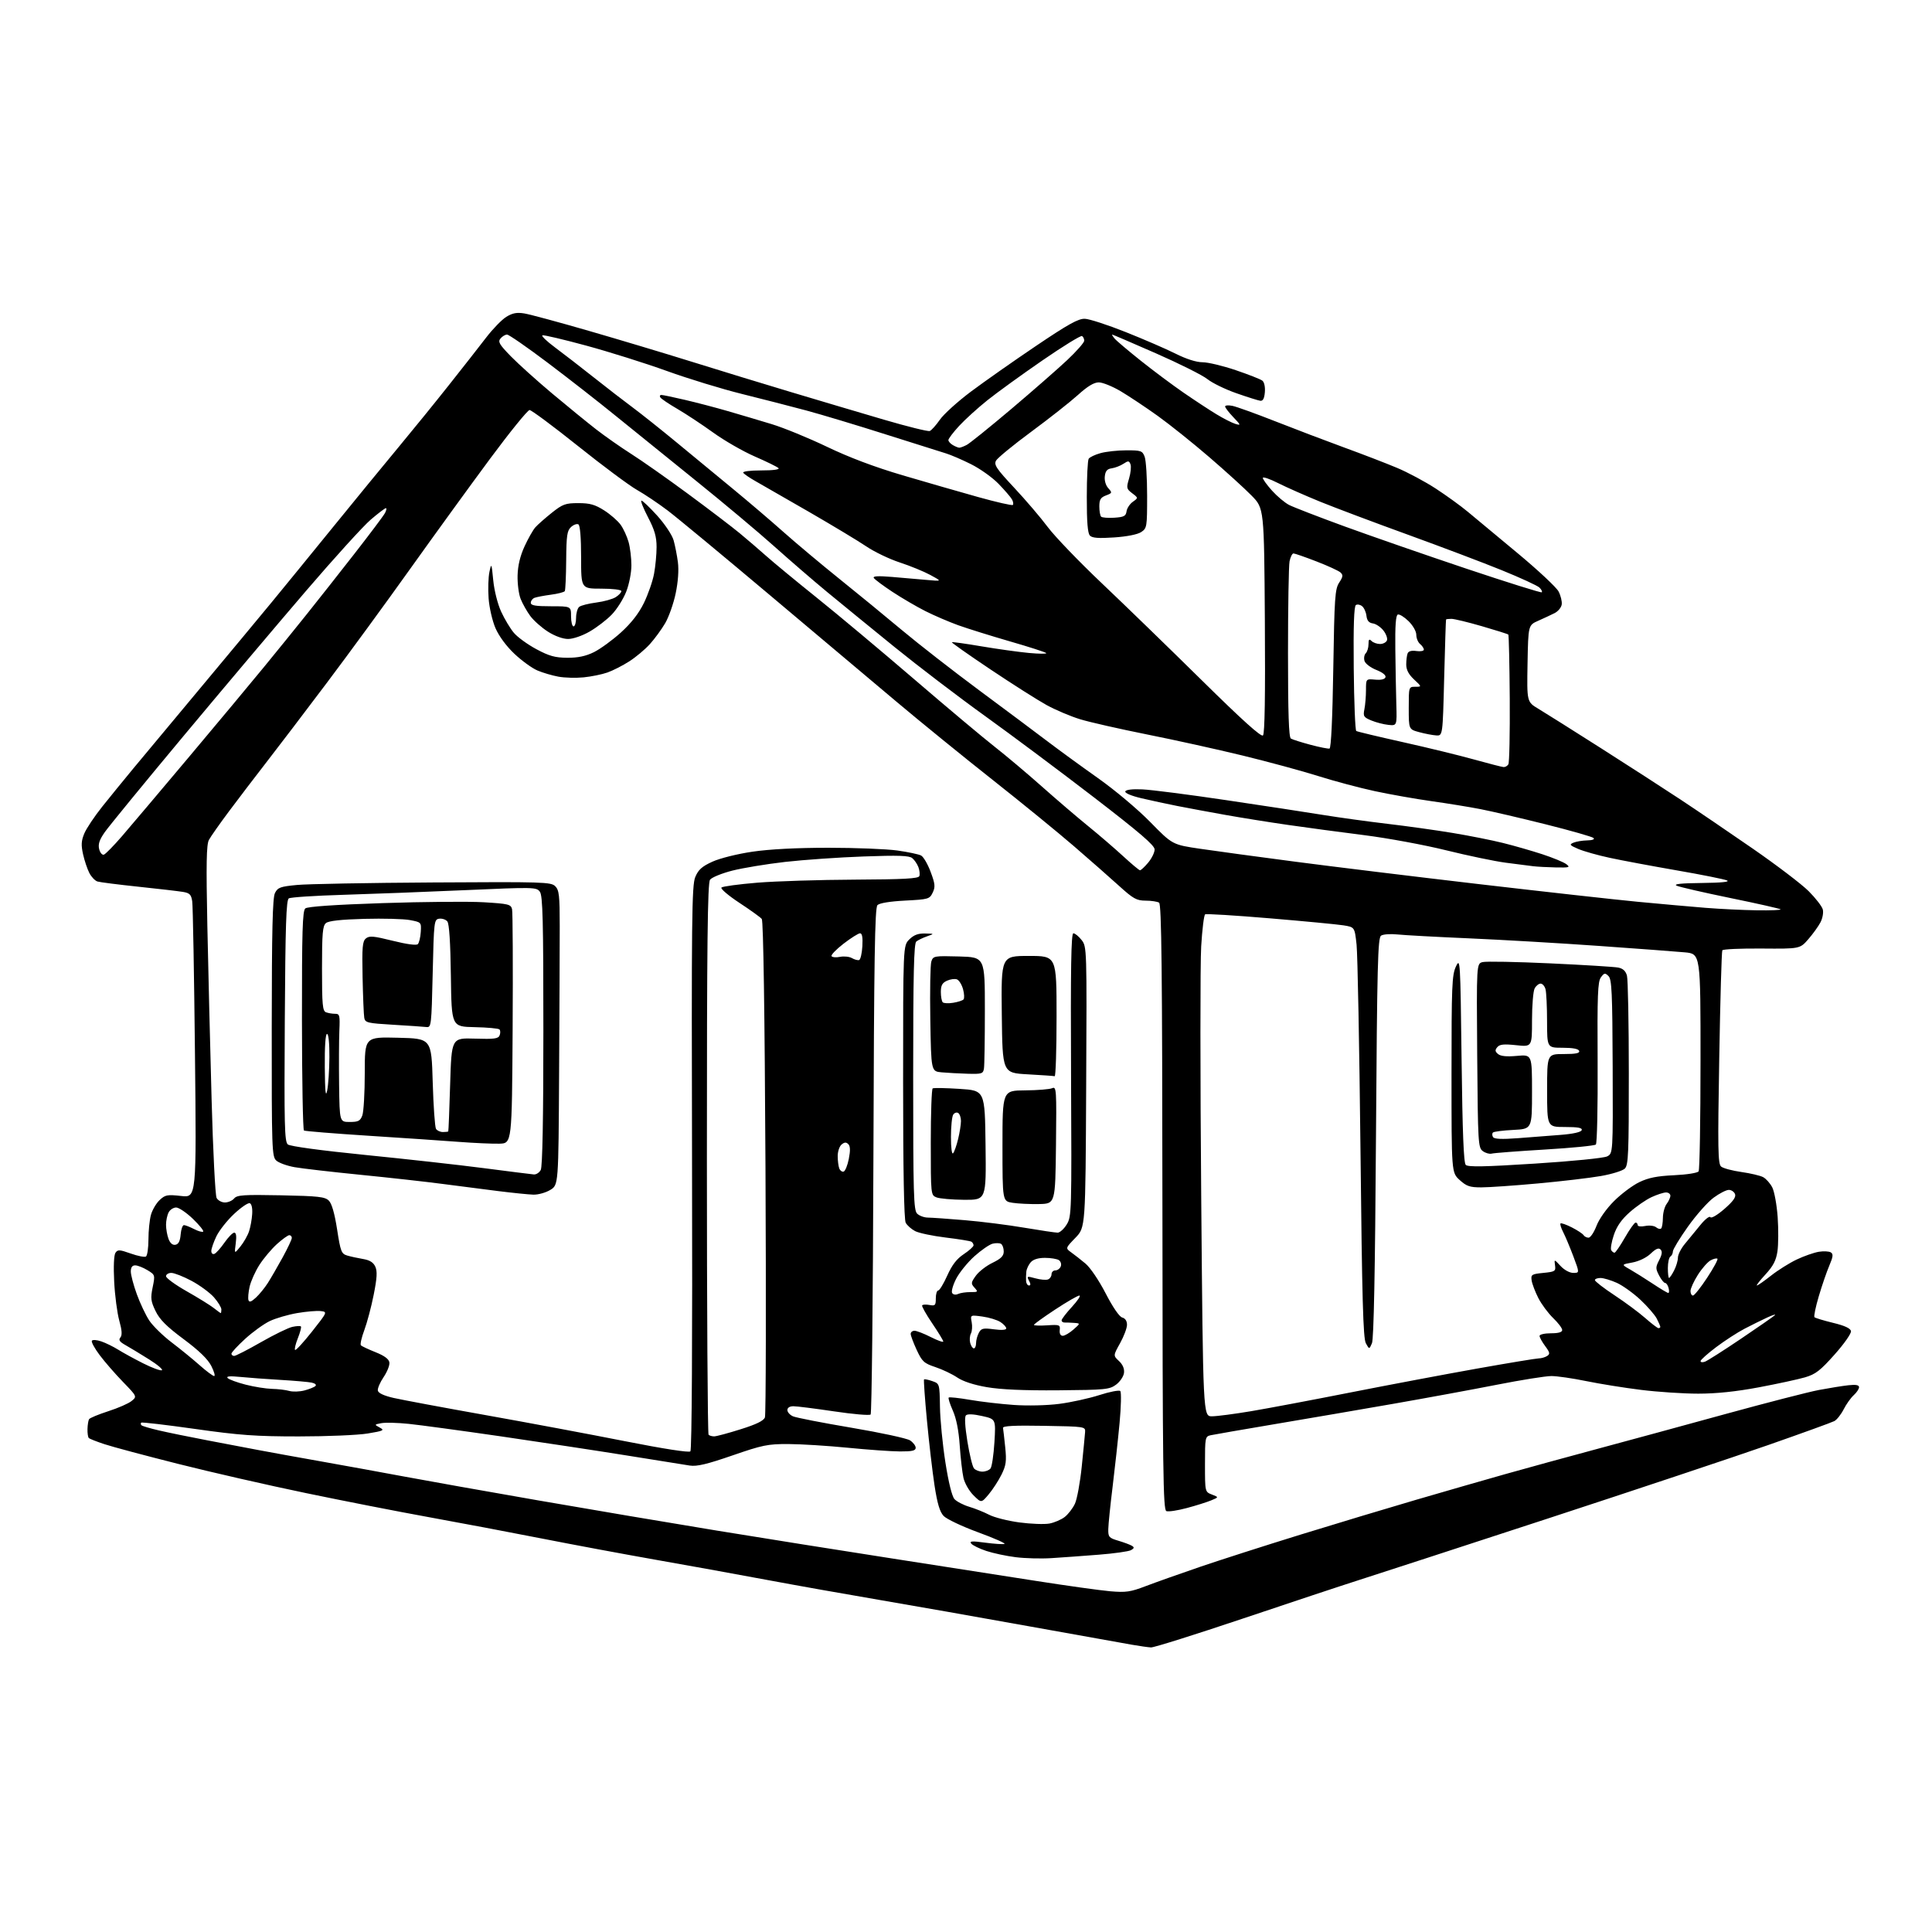 <?xml version="1.0" encoding="UTF-8" standalone="no"?>
<svg 
  version="1.1" 
  xmlns="http://www.w3.org/2000/svg" 
  xmlns:xlink="http://www.w3.org/1999/xlink" 
  xmlns:svg="http://www.w3.org/2000/svg"
  xmlns:rdf="http://www.w3.org/1999/02/22-rdf-syntax-ns#"
  xmlns:cc="http://creativecommons.org/ns#"
  xmlns:dc="http://purl.org/dc/elements/1.1/"
  viewBox="0 0 768 768"
  width="768"
  height="768"
>
<style>svg {background-color: white; }</style>"
<path stroke="none" fill="black" fill-rule="evenodd" d="M457.54,654.88C456.42,654.82 453.02,654.34 450.00,653.81C446.98,653.29 428.30,649.95 408.50,646.38C388.70,642.81 362.15,638.13 349.50,635.98C336.85,633.83 316.60,630.23 304.50,627.97C292.40,625.71 272.60,622.12 260.50,620.00C248.40,617.87 228.15,614.10 215.50,611.61C202.85,609.12 182.60,605.29 170.50,603.10C158.40,600.91 136.35,596.59 121.50,593.50C106.65,590.42 83.85,585.21 70.83,581.92C57.82,578.64 44.63,575.12 41.54,574.09C38.44,573.07 35.63,571.96 35.30,571.63C34.97,571.30 34.73,569.68 34.78,568.03C34.83,566.38 35.11,564.63 35.41,564.15C35.71,563.66 39.15,562.24 43.05,560.98C46.95,559.73 51.13,557.90 52.32,556.91C54.50,555.13 54.50,555.13 48.87,549.31C45.77,546.12 41.60,541.32 39.61,538.66C37.62,536.01 36.22,533.45 36.52,532.97C36.81,532.50 38.50,532.62 40.27,533.23C42.05,533.84 45.09,535.33 47.04,536.55C48.98,537.76 53.41,540.19 56.87,541.93C60.33,543.68 63.69,544.93 64.33,544.71C64.97,544.49 62.71,542.55 59.29,540.40C55.88,538.26 51.67,535.71 49.93,534.73C47.54,533.40 47.04,532.66 47.85,531.68C48.62,530.75 48.50,528.85 47.41,524.94C46.58,521.95 45.67,515.00 45.39,509.50C45.08,503.45 45.28,498.91 45.90,498.00C46.80,496.68 47.52,496.72 51.98,498.30C54.76,499.29 57.48,499.82 58.02,499.49C58.56,499.15 59.00,496.10 59.01,492.69C59.01,489.29 59.46,484.89 60.00,482.93C60.55,480.96 62.10,478.31 63.46,477.04C65.68,474.96 66.50,474.80 72.01,475.42C78.11,476.11 78.11,476.11 77.50,418.81C77.17,387.29 76.68,360.05 76.41,358.29C76.00,355.59 75.41,354.99 72.71,354.54C70.95,354.25 62.98,353.32 55.00,352.48C47.02,351.64 39.71,350.71 38.74,350.41C37.77,350.10 36.32,348.59 35.52,347.03C34.71,345.48 33.59,342.13 33.02,339.59C32.20,335.93 32.30,334.22 33.51,331.33C34.34,329.32 37.58,324.49 40.69,320.59C43.80,316.69 49.34,309.90 52.98,305.50C56.63,301.10 68.59,286.75 79.56,273.61C90.53,260.47 103.25,245.17 107.83,239.61C112.41,234.05 123.44,220.54 132.33,209.59C141.22,198.64 153.03,184.24 158.56,177.59C164.09,170.94 173.09,159.85 178.56,152.94C184.03,146.04 190.65,137.59 193.27,134.17C195.89,130.75 199.49,127.05 201.27,125.95C203.73,124.43 205.44,124.11 208.43,124.60C210.60,124.95 222.07,128.05 233.93,131.48C245.80,134.91 264.27,140.45 275.00,143.80C285.73,147.15 303.50,152.59 314.50,155.88C325.50,159.18 342.12,164.11 351.42,166.84C360.73,169.57 368.91,171.59 369.59,171.33C370.27,171.07 372.08,169.05 373.61,166.85C375.13,164.65 380.69,159.62 385.96,155.67C391.23,151.73 402.84,143.57 411.77,137.55C424.66,128.85 428.66,126.63 431.25,126.72C433.04,126.78 440.35,129.16 447.50,132.01C454.65,134.85 463.56,138.71 467.31,140.59C471.58,142.73 475.57,144.00 478.03,144.00C480.19,144.00 486.13,145.42 491.23,147.15C496.33,148.88 501.09,150.75 501.80,151.31C502.56,151.90 502.98,153.83 502.80,155.91C502.59,158.41 502.04,159.44 501.00,159.31C500.18,159.21 495.89,157.86 491.47,156.31C487.05,154.77 481.88,152.24 479.97,150.71C478.06,149.17 468.85,144.56 459.51,140.46C450.17,136.36 442.35,133.00 442.14,133.00C441.93,133.00 442.33,133.70 443.04,134.55C443.74,135.40 448.41,139.35 453.41,143.34C458.41,147.33 466.10,153.07 470.50,156.10C474.90,159.13 480.77,162.99 483.55,164.67C486.33,166.36 489.71,168.08 491.05,168.49C493.36,169.19 493.31,169.03 490.25,165.82C488.46,163.94 487.00,162.03 487.00,161.58C487.00,161.12 488.31,161.01 489.90,161.33C491.50,161.65 499.16,164.41 506.93,167.47C514.70,170.53 527.01,175.21 534.28,177.87C541.55,180.52 551.01,184.16 555.29,185.96C559.58,187.75 566.55,191.48 570.79,194.25C575.03,197.02 580.75,201.16 583.50,203.46C586.25,205.75 595.14,213.15 603.26,219.89C611.38,226.63 618.72,233.50 619.57,235.14C620.42,236.79 620.98,239.10 620.81,240.28C620.64,241.47 619.38,243.01 618.00,243.71C616.62,244.41 613.70,245.78 611.50,246.75C607.50,248.51 607.50,248.51 607.22,263.77C606.95,279.02 606.95,279.02 611.54,281.76C614.06,283.27 625.21,290.29 636.32,297.36C647.42,304.43 661.67,313.63 668.00,317.81C674.33,321.99 687.25,330.77 696.72,337.32C706.18,343.86 716.21,351.49 718.99,354.27C721.77,357.06 724.30,360.33 724.60,361.56C724.91,362.78 724.49,365.07 723.67,366.64C722.85,368.21 720.68,371.23 718.84,373.34C715.50,377.18 715.50,377.18 700.33,377.06C691.98,376.99 684.93,377.31 684.65,377.76C684.37,378.21 683.82,397.46 683.43,420.54C682.80,456.92 682.90,462.67 684.18,463.73C684.99,464.41 688.61,465.38 692.23,465.89C695.84,466.40 699.74,467.32 700.89,467.94C702.04,468.56 703.66,470.38 704.50,472.00C705.33,473.61 706.30,478.92 706.65,483.80C706.99,488.68 706.95,494.82 706.56,497.44C706.02,501.06 704.87,503.27 701.80,506.61C699.57,509.02 698.04,511.00 698.40,511.00C698.76,511.00 701.29,509.23 704.02,507.08C706.75,504.92 711.35,502.04 714.24,500.67C717.13,499.30 721.08,497.92 723.00,497.60C724.92,497.29 727.08,497.40 727.79,497.85C728.81,498.50 728.69,499.57 727.19,503.08C726.15,505.51 724.26,510.99 723.00,515.27C721.73,519.54 720.96,523.29 721.28,523.61C721.60,523.93 724.93,524.94 728.67,525.85C733.31,526.97 735.58,528.02 735.79,529.14C735.97,530.05 733.09,534.17 729.30,538.42C723.58,544.85 721.71,546.29 717.50,547.52C714.75,548.32 706.48,550.11 699.12,551.49C690.13,553.18 682.24,554.00 675.09,554.00C669.23,554.00 658.99,553.33 652.34,552.50C645.68,551.68 635.86,550.10 630.51,549.00C625.16,547.90 618.94,547.00 616.70,547.00C614.45,547.00 604.72,548.55 595.06,550.45C585.40,552.35 566.92,555.75 554.00,558.01C541.08,560.27 519.92,563.89 507.00,566.07C494.07,568.25 482.49,570.26 481.25,570.53C479.08,571.02 479.00,571.45 479.00,582.04C479.00,593.05 479.00,593.05 481.75,594.10C484.50,595.16 484.50,595.16 481.50,596.41C479.85,597.10 475.49,598.48 471.81,599.46C468.14,600.45 464.46,601.01 463.65,600.69C462.35,600.20 462.15,585.10 462.08,479.87C462.01,384.91 461.73,359.45 460.75,358.82C460.06,358.39 457.65,358.02 455.39,358.02C451.80,358.00 450.49,357.27 444.89,352.19C441.38,349.00 433.32,341.91 426.98,336.44C420.65,330.97 406.06,319.07 394.57,310.00C383.08,300.93 365.92,286.98 356.44,279.00C346.95,271.02 324.08,251.77 305.61,236.22C287.14,220.67 269.03,205.67 265.35,202.89C261.68,200.11 256.20,196.44 253.18,194.73C250.15,193.02 239.62,185.19 229.77,177.31C219.92,169.44 211.25,163.00 210.51,163.00C209.77,163.00 202.74,171.66 194.89,182.25C187.04,192.84 172.76,212.53 163.15,226.00C153.55,239.47 138.58,259.95 129.88,271.50C121.18,283.05 110.40,297.23 105.91,303.00C101.43,308.77 94.74,317.55 91.04,322.50C87.34,327.45 83.74,332.58 83.04,333.89C82.06,335.76 81.92,343.30 82.42,367.89C82.78,385.28 83.54,416.35 84.11,436.95C84.67,457.54 85.57,475.20 86.10,476.20C86.64,477.19 88.12,478.00 89.41,478.00C90.70,478.00 92.35,477.28 93.08,476.40C94.22,475.03 96.80,474.86 111.67,475.15C126.56,475.45 129.18,475.74 130.72,477.27C131.89,478.44 133.01,482.32 134.00,488.69C135.37,497.53 135.71,498.40 138.00,499.09C139.38,499.50 142.21,500.12 144.30,500.47C146.98,500.92 148.41,501.81 149.19,503.52C150.03,505.36 149.88,508.00 148.55,514.68C147.60,519.49 145.91,525.83 144.81,528.78C143.71,531.73 143.10,534.43 143.46,534.79C143.82,535.15 146.45,536.39 149.31,537.53C152.83,538.94 154.59,540.25 154.79,541.60C154.95,542.70 153.92,545.31 152.49,547.42C151.07,549.52 150.03,551.94 150.20,552.79C150.39,553.79 152.64,554.83 156.50,555.71C159.80,556.46 176.22,559.53 193.00,562.52C209.78,565.51 234.75,570.19 248.50,572.91C263.74,575.92 273.87,577.50 274.44,576.94C275.02,576.37 275.27,533.04 275.10,464.18C274.86,364.98 275.00,351.93 276.38,348.63C277.61,345.70 279.04,344.42 283.22,342.52C286.20,341.17 293.12,339.44 299.13,338.56C305.93,337.56 316.79,337.00 329.31,337.00C340.06,337.00 352.36,337.49 356.65,338.08C360.94,338.68 365.21,339.58 366.15,340.08C367.09,340.58 368.79,343.50 369.94,346.58C371.73,351.36 371.85,352.54 370.76,354.83C369.53,357.39 369.09,357.52 359.79,358.00C353.78,358.31 349.60,358.99 348.80,359.80C347.76,360.84 347.44,380.93 347.19,461.30C347.02,516.41 346.52,561.86 346.09,562.29C345.66,562.73 339.12,562.17 331.56,561.04C323.99,559.92 316.72,559.00 315.40,559.00C313.92,559.00 313.00,559.58 313.00,560.52C313.00,561.36 314.01,562.48 315.25,563.02C316.49,563.56 326.95,565.60 338.50,567.55C350.05,569.50 360.51,571.76 361.75,572.57C362.99,573.38 364.00,574.71 364.00,575.52C364.00,576.67 362.61,576.99 357.75,576.97C354.31,576.95 344.98,576.29 337.00,575.50C329.02,574.71 318.41,574.05 313.42,574.03C305.19,574.00 303.10,574.43 291.10,578.58C281.02,582.06 276.99,583.02 274.18,582.58C272.16,582.27 260.82,580.46 249.00,578.55C237.18,576.65 214.68,573.24 199.00,570.96C183.32,568.69 166.90,566.46 162.50,566.01C158.10,565.55 153.20,565.43 151.61,565.73C148.75,566.28 148.75,566.29 150.96,567.48C152.97,568.55 152.49,568.79 146.15,569.84C142.28,570.48 129.98,571.00 118.81,571.00C101.66,571.00 95.24,570.54 77.55,568.03C66.03,566.40 56.39,565.27 56.14,565.53C55.88,565.79 55.92,566.25 56.23,566.56C56.54,566.88 59.65,567.80 63.15,568.61C66.64,569.43 75.35,571.21 82.50,572.57C89.65,573.93 98.88,575.69 103.00,576.47C107.12,577.26 118.38,579.29 128.00,581.00C137.62,582.71 152.47,585.41 161.00,587.01C169.53,588.61 193.38,592.85 214.00,596.44C234.62,600.02 266.57,605.42 285.00,608.44C303.43,611.45 334.48,616.39 354.00,619.42C373.52,622.45 399.53,626.50 411.79,628.43C424.05,630.35 437.32,632.20 441.29,632.55C447.60,633.09 449.38,632.83 455.50,630.49C459.35,629.02 469.02,625.59 477.00,622.86C484.98,620.14 502.98,614.36 517.00,610.03C531.02,605.70 551.73,599.47 563.00,596.17C574.27,592.88 590.25,588.28 598.50,585.95C606.75,583.63 623.17,579.12 635.00,575.95C646.83,572.78 669.77,566.53 686.00,562.07C702.23,557.62 718.88,553.33 723.00,552.55C727.12,551.77 732.41,550.92 734.75,550.66C737.73,550.33 739.00,550.56 739.00,551.44C739.00,552.13 738.05,553.55 736.89,554.60C735.74,555.64 733.93,558.17 732.89,560.22C731.85,562.26 730.18,564.37 729.19,564.90C728.19,565.43 716.38,569.71 702.94,574.41C689.50,579.11 650.15,592.23 615.50,603.57C580.85,614.90 547.10,625.90 540.50,628.00C533.90,630.10 512.99,637.04 494.04,643.41C475.09,649.78 458.66,654.95 457.54,654.88zM418.00,619.38C413.88,619.65 407.47,619.48 403.76,619.01C400.05,618.55 394.80,617.43 392.09,616.53C389.37,615.63 386.68,614.32 386.10,613.62C385.25,612.60 386.34,612.52 391.61,613.23C395.22,613.71 398.68,613.94 399.29,613.74C399.90,613.53 395.19,611.45 388.81,609.11C382.44,606.78 376.27,603.85 375.11,602.62C373.57,600.98 372.60,597.71 371.48,590.44C370.64,584.97 369.29,573.34 368.47,564.60C367.64,555.85 367.13,548.54 367.32,548.34C367.52,548.15 368.99,548.45 370.59,549.01C373.50,550.03 373.50,550.03 373.65,559.26C373.73,564.34 374.70,574.27 375.81,581.32C377.05,589.27 378.43,594.82 379.42,595.92C380.31,596.89 382.93,598.26 385.26,598.96C387.59,599.65 391.17,601.09 393.21,602.15C395.24,603.21 400.66,604.58 405.23,605.19C409.81,605.80 415.19,606.00 417.18,605.63C419.17,605.25 421.91,604.07 423.27,603.00C424.63,601.93 426.44,599.58 427.29,597.78C428.14,595.97 429.36,589.33 430.01,583.00C430.66,576.67 431.26,570.50 431.34,569.29C431.50,567.09 431.33,567.07 415.00,566.79C403.15,566.58 398.56,566.82 398.71,567.63C398.83,568.25 399.22,571.70 399.59,575.30C400.16,580.83 399.93,582.50 398.12,586.17C396.94,588.55 394.65,592.08 393.04,594.00C390.10,597.50 390.10,597.50 386.98,594.41C385.25,592.70 383.47,589.60 382.99,587.46C382.51,585.33 381.84,579.52 381.50,574.54C381.10,568.64 380.15,563.85 378.77,560.75C377.61,558.14 376.87,555.80 377.12,555.55C377.37,555.29 381.16,555.70 385.54,556.45C389.92,557.21 397.77,558.12 403.00,558.49C408.40,558.87 416.17,558.69 421.00,558.07C425.68,557.47 432.88,555.89 437.00,554.57C441.12,553.24 444.87,552.52 445.33,552.96C445.78,553.40 445.66,559.10 445.05,565.63C444.44,572.16 443.19,583.58 442.28,591.00C441.36,598.42 440.59,606.02 440.56,607.88C440.50,610.99 440.83,611.36 444.61,612.48C446.86,613.15 449.28,614.06 449.98,614.49C450.96,615.10 450.87,615.49 449.59,616.21C448.68,616.72 442.88,617.54 436.72,618.02C430.55,618.51 422.12,619.12 418.00,619.38zM390.50,585.00C391.74,585.00 393.20,584.44 393.74,583.75C394.29,583.06 394.99,578.36 395.30,573.31C395.86,564.11 395.86,564.11 390.40,562.89C386.94,562.11 384.58,562.02 383.98,562.62C383.38,563.22 383.59,567.02 384.55,572.98C385.39,578.15 386.56,582.97 387.16,583.69C387.76,584.41 389.26,585.00 390.50,585.00zM283.92,570.98C284.79,570.97 289.52,569.70 294.43,568.15C300.69,566.19 303.56,564.78 304.07,563.43C304.46,562.37 304.56,517.62 304.29,464.00C303.98,402.21 303.44,366.06 302.82,365.30C302.28,364.63 298.26,361.74 293.89,358.87C289.53,356.00 286.33,353.27 286.79,352.81C287.24,352.36 293.67,351.49 301.06,350.88C308.45,350.28 325.85,349.73 339.73,349.67C359.24,349.57 365.07,349.26 365.45,348.27C365.72,347.56 365.55,345.96 365.08,344.70C364.60,343.44 363.50,341.83 362.64,341.12C361.42,340.10 357.18,339.96 343.29,340.46C333.50,340.81 319.48,341.78 312.12,342.62C304.77,343.46 295.32,345.02 291.12,346.08C286.93,347.15 282.94,348.78 282.25,349.70C281.27,351.02 281.00,374.77 281.00,460.52C281.00,520.55 281.30,569.97 281.67,570.33C282.03,570.70 283.05,570.99 283.92,570.98zM481.76,563.00C483.69,563.00 490.73,562.08 497.39,560.96C504.05,559.84 521.88,556.48 537.00,553.49C552.12,550.51 574.71,546.25 587.18,544.03C599.65,541.81 610.68,539.99 611.68,539.98C612.68,539.98 614.16,539.55 614.98,539.04C616.24,538.24 616.13,537.66 614.23,535.09C613.00,533.44 612.00,531.61 612.00,531.04C612.00,530.47 614.02,530.00 616.50,530.00C619.53,530.00 621.00,529.57 621.00,528.70C621.00,527.98 619.38,525.84 617.41,523.95C615.44,522.05 612.78,518.47 611.51,515.99C610.24,513.50 609.05,510.35 608.85,508.99C608.52,506.67 608.85,506.46 613.50,506.00C618.16,505.53 618.48,505.33 618.15,503.00C617.80,500.50 617.80,500.50 620.35,503.25C621.82,504.84 623.96,506.00 625.41,506.00C627.91,506.00 627.91,506.00 625.42,499.38C624.05,495.74 622.23,491.42 621.39,489.79C620.54,488.15 620.07,486.60 620.33,486.34C620.59,486.08 622.62,486.79 624.84,487.92C627.05,489.05 629.15,490.43 629.49,490.99C629.84,491.54 630.73,492.00 631.48,492.00C632.22,492.00 633.64,489.89 634.62,487.32C635.67,484.58 638.56,480.48 641.58,477.47C644.42,474.63 648.93,471.24 651.60,469.95C655.28,468.17 658.69,467.49 665.49,467.17C670.59,466.93 674.82,466.26 675.23,465.62C675.64,465.01 675.98,445.30 675.98,421.83C676.00,379.16 676.00,379.16 669.75,378.57C666.31,378.25 650.90,377.10 635.50,376.01C620.10,374.92 596.92,373.57 584.00,373.01C571.08,372.45 558.25,371.75 555.50,371.46C552.75,371.17 549.83,371.38 549.00,371.93C547.70,372.80 547.43,383.24 546.97,452.21C546.62,505.48 546.10,532.31 545.37,533.96C544.30,536.43 544.30,536.43 542.95,533.96C541.87,532.00 541.44,516.48 540.81,457.00C540.37,416.02 539.67,379.36 539.26,375.52C538.50,368.54 538.50,368.54 534.00,367.83C531.52,367.44 518.34,366.18 504.70,365.04C491.05,363.89 479.52,363.18 479.06,363.47C478.60,363.75 477.89,369.48 477.49,376.19C477.08,382.91 477.09,427.69 477.50,475.70C478.24,563.00 478.24,563.00 481.76,563.00zM121.00,552.73C122.92,552.23 124.90,551.43 125.39,550.96C125.90,550.48 125.26,549.90 123.89,549.61C122.58,549.34 117.00,548.85 111.50,548.53C106.00,548.21 98.80,547.68 95.50,547.35C91.35,546.94 89.81,547.08 90.50,547.80C91.05,548.38 94.26,549.55 97.64,550.42C101.02,551.29 105.75,552.04 108.14,552.10C110.54,552.15 113.62,552.52 115.00,552.92C116.38,553.32 119.08,553.23 121.00,552.73zM420.68,552.67C407.10,552.78 397.82,552.37 392.30,551.42C387.10,550.53 382.79,549.12 380.51,547.57C378.53,546.23 374.64,544.38 371.86,543.45C367.31,541.94 366.56,541.26 364.41,536.64C363.10,533.81 362.02,530.94 362.01,530.25C362.00,529.56 362.69,529.00 363.53,529.00C364.38,529.00 367.30,530.13 370.03,531.52C372.76,532.90 374.99,533.69 374.97,533.27C374.96,532.85 372.97,529.58 370.55,526.02C368.14,522.46 366.34,519.26 366.56,518.91C366.77,518.56 368.09,518.49 369.48,518.75C371.74,519.18 372.00,518.91 372.00,516.12C372.00,514.40 372.42,513.00 372.94,513.00C373.46,513.00 375.09,510.33 376.55,507.06C378.46,502.81 380.33,500.39 383.11,498.55C385.25,497.13 387.00,495.55 387.00,495.04C387.00,494.54 386.62,493.88 386.16,493.60C385.70,493.31 381.09,492.57 375.91,491.94C370.73,491.31 365.28,490.16 363.78,489.39C362.28,488.61 360.60,487.11 360.03,486.06C359.36,484.80 359.00,465.22 359.00,430.02C359.00,375.91 359.00,375.91 361.45,373.45C363.24,371.67 364.94,371.02 367.70,371.08C371.50,371.16 371.50,371.16 368.50,372.21C366.85,372.79 364.94,373.71 364.25,374.26C363.28,375.02 363.00,387.00 363.00,428.05C363.00,474.72 363.18,481.04 364.57,482.43C365.44,483.29 367.35,484.00 368.82,484.01C370.29,484.02 376.90,484.48 383.50,485.04C390.10,485.59 400.75,486.94 407.16,488.03C413.57,489.11 419.54,490.00 420.43,490.00C421.31,490.00 422.93,488.54 424.03,486.75C425.98,483.59 426.02,481.99 425.76,427.25C425.56,384.62 425.79,371.00 426.68,371.00C427.33,371.00 428.80,372.20 429.95,373.67C432.03,376.31 432.05,376.78 431.77,432.12C431.50,487.90 431.50,487.90 427.50,492.04C423.50,496.17 423.50,496.17 425.82,497.84C427.10,498.75 429.65,500.75 431.48,502.28C433.38,503.85 436.85,508.98 439.52,514.15C442.38,519.68 444.96,523.44 446.11,523.74C447.30,524.05 448.00,525.12 448.00,526.62C448.00,527.93 446.76,531.22 445.25,533.94C442.50,538.87 442.50,538.87 444.81,541.03C446.31,542.43 447.01,544.08 446.81,545.74C446.64,547.15 445.23,549.25 443.68,550.40C441.05,552.36 439.47,552.51 420.68,552.67zM85.13,547.00C85.63,547.00 85.12,545.20 84.00,543.00C82.61,540.27 79.12,536.89 72.98,532.32C66.20,527.28 63.48,524.55 61.84,521.17C59.95,517.26 59.80,516.05 60.68,511.74C61.69,506.84 61.66,506.76 58.60,504.90C56.89,503.86 54.71,503.01 53.75,503.00C52.56,503.00 52.00,503.78 52.00,505.45C52.00,506.80 53.07,510.87 54.39,514.48C55.70,518.10 57.93,522.80 59.34,524.93C60.75,527.06 64.74,530.96 68.20,533.60C71.67,536.23 76.69,540.33 79.36,542.70C82.03,545.06 84.63,547.00 85.13,547.00zM677.75,541.29C678.71,540.94 685.12,536.86 692.00,532.22C698.88,527.58 704.95,523.36 705.50,522.84C706.05,522.31 704.70,522.72 702.50,523.73C700.30,524.75 696.24,526.75 693.49,528.19C690.73,529.62 685.66,532.90 682.24,535.48C678.81,538.06 676.00,540.57 676.00,541.05C676.00,541.54 676.79,541.65 677.75,541.29zM93.09,539.00C93.69,539.00 98.48,536.55 103.72,533.55C108.97,530.55 114.58,527.81 116.20,527.46C117.82,527.10 119.35,527.02 119.61,527.28C119.87,527.54 119.33,529.63 118.42,531.92C117.50,534.21 116.99,536.33 117.29,536.62C117.59,536.92 120.61,533.64 124.02,529.33C130.20,521.50 130.20,521.50 127.47,521.17C125.96,520.99 121.75,521.35 118.12,521.97C114.48,522.60 109.57,524.03 107.21,525.16C104.86,526.29 100.47,529.46 97.46,532.21C94.46,534.95 92.00,537.61 92.00,538.10C92.00,538.60 92.49,539.00 93.09,539.00zM387.12,536.00C387.60,536.00 388.00,535.07 388.00,533.93C388.00,532.80 388.49,530.95 389.10,529.82C390.06,528.02 390.81,527.85 395.10,528.42C398.16,528.83 400.00,528.69 400.00,528.06C400.00,527.50 398.96,526.36 397.69,525.53C396.41,524.70 393.20,523.71 390.54,523.35C385.71,522.69 385.71,522.69 386.26,525.58C386.57,527.18 386.43,529.20 385.96,530.08C385.49,530.96 385.36,532.65 385.67,533.84C385.98,535.03 386.63,536.00 387.12,536.00zM422.46,531.00C423.24,531.00 425.15,529.89 426.69,528.53C429.50,526.06 429.50,526.06 427.00,525.87C425.62,525.77 423.94,525.71 423.25,525.73C422.56,525.76 422.00,525.37 422.00,524.87C422.00,524.37 423.86,521.94 426.13,519.48C428.40,517.01 429.72,515.00 429.07,515.00C428.43,515.00 424.09,517.50 419.45,520.56C414.80,523.62 411.00,526.36 411.00,526.66C411.00,526.95 413.36,527.03 416.25,526.84C421.19,526.52 421.49,526.63 421.26,528.75C421.11,530.15 421.57,531.00 422.46,531.00zM659.25,527.96C659.66,527.98 660.00,527.75 660.00,527.45C660.00,527.15 659.36,525.67 658.59,524.17C657.81,522.67 654.88,519.29 652.07,516.66C649.26,514.04 645.06,511.02 642.73,509.96C640.40,508.91 637.49,508.03 636.25,508.02C635.01,508.01 634.00,508.39 634.00,508.87C634.00,509.35 637.49,512.05 641.75,514.86C646.01,517.67 651.52,521.75 654.00,523.94C656.48,526.13 658.84,527.93 659.25,527.96zM87.75,521.98C87.89,521.99 88.00,521.34 88.00,520.53C88.00,519.73 86.67,517.55 85.04,515.69C83.40,513.84 79.40,510.90 76.15,509.16C72.89,507.42 69.27,506.00 68.11,506.00C66.95,506.00 66.00,506.59 66.00,507.32C66.00,508.05 69.71,510.75 74.25,513.32C78.79,515.89 83.62,518.89 85.00,519.98C86.38,521.07 87.61,521.97 87.75,521.98zM101.73,515.82C103.11,514.55 105.24,511.93 106.47,510.00C107.70,508.07 110.34,503.51 112.35,499.85C114.36,496.19 116.00,492.70 116.00,492.10C116.00,491.49 115.55,491.00 115.00,491.00C114.45,491.00 112.24,492.60 110.07,494.55C107.91,496.51 104.79,500.22 103.13,502.80C101.47,505.39 99.72,509.30 99.22,511.50C98.73,513.70 98.53,516.10 98.77,516.82C99.09,517.79 99.90,517.51 101.73,515.82zM380.85,514.37C381.76,513.95 383.96,513.62 385.75,513.63C388.79,513.65 388.89,513.54 387.39,511.88C385.91,510.25 385.95,509.87 387.90,507.14C389.06,505.51 392.04,503.19 394.51,502.00C397.94,500.33 399.00,499.27 399.00,497.47C399.00,496.18 398.52,494.82 397.94,494.46C397.36,494.11 395.84,494.07 394.56,494.39C393.29,494.72 390.03,496.97 387.32,499.40C384.62,501.83 381.37,505.85 380.09,508.32C378.82,510.80 378.10,513.35 378.49,513.98C378.91,514.66 379.89,514.82 380.85,514.37zM672.98,515.00C673.52,515.00 676.05,511.83 678.60,507.95C681.15,504.08 683.00,500.67 682.71,500.37C682.41,500.08 681.20,500.36 680.02,500.99C678.83,501.62 676.55,504.22 674.93,506.77C673.32,509.31 672.00,512.20 672.00,513.20C672.00,514.19 672.44,515.00 672.98,515.00zM663.16,513.97C663.52,513.99 663.58,513.10 663.29,512.00C663.00,510.90 662.38,510.00 661.91,510.00C661.44,510.00 660.35,508.65 659.50,507.00C658.09,504.28 658.10,503.71 659.56,500.89C660.71,498.66 660.86,497.46 660.09,496.69C659.32,495.92 658.21,496.39 656.18,498.33C654.50,499.94 651.55,501.37 648.92,501.86C644.50,502.66 644.50,502.66 647.89,504.58C649.75,505.64 653.80,508.18 656.89,510.22C659.97,512.27 662.80,513.96 663.16,513.97zM409.04,511.00C409.75,511.00 409.75,510.40 409.04,509.08C408.08,507.29 408.25,507.23 411.60,508.16C413.57,508.70 415.82,508.90 416.59,508.60C417.37,508.31 418.00,507.37 418.00,506.53C418.00,505.69 418.69,505.00 419.53,505.00C420.37,505.00 421.34,504.28 421.68,503.40C422.01,502.52 421.66,501.40 420.90,500.91C420.13,500.43 417.66,500.02 415.40,500.02C412.75,500.01 410.76,500.62 409.75,501.75C408.89,502.71 408.09,504.40 407.98,505.50C407.86,506.60 407.82,508.29 407.88,509.25C407.95,510.21 408.47,511.00 409.04,511.00zM663.47,508.00C663.74,508.00 664.64,506.67 665.47,505.05C666.31,503.43 667.00,501.12 667.00,499.93C667.00,498.74 668.24,496.29 669.75,494.48C671.26,492.67 674.02,489.31 675.88,487.01C677.75,484.70 679.55,483.28 679.90,483.84C680.26,484.42 682.62,483.05 685.44,480.60C688.93,477.57 690.16,475.86 689.70,474.67C689.35,473.75 688.24,473.00 687.23,473.00C686.22,473.00 683.49,474.40 681.17,476.11C678.85,477.81 674.26,482.99 670.97,487.62C667.69,492.24 665.00,496.67 665.00,497.45C665.00,498.24 664.55,499.16 664.00,499.50C663.45,499.84 663.00,501.89 663.00,504.06C663.00,506.23 663.21,508.00 663.47,508.00zM85.25,498.42C85.94,498.13 87.73,496.12 89.24,493.95C90.75,491.78 92.49,490.00 93.12,490.00C93.89,490.00 94.08,491.41 93.71,494.25C93.15,498.50 93.15,498.50 95.57,495.50C96.90,493.85 98.45,491.14 99.00,489.47C99.56,487.81 100.12,484.71 100.25,482.58C100.40,480.25 100.02,478.55 99.28,478.29C98.62,478.05 95.82,479.96 93.08,482.53C90.33,485.09 87.17,489.09 86.04,491.41C84.92,493.73 84.00,496.38 84.00,497.28C84.00,498.22 84.55,498.71 85.25,498.42zM641.81,497.97C642.19,497.95 644.04,495.25 645.92,491.97C647.80,488.69 649.71,486.00 650.17,486.00C650.63,486.00 651.00,486.44 651.00,486.98C651.00,487.52 652.31,487.69 654.00,487.35C655.66,487.02 657.60,487.25 658.34,487.87C659.08,488.48 659.98,488.69 660.34,488.32C660.70,487.96 661.01,486.05 661.03,484.08C661.05,482.11 661.72,479.63 662.53,478.56C663.34,477.49 664.00,476.03 664.00,475.31C664.00,474.59 663.21,474.01 662.25,474.02C661.29,474.03 658.70,474.87 656.50,475.89C654.30,476.90 650.40,479.60 647.82,481.89C644.53,484.81 642.66,487.51 641.50,491.00C640.60,493.72 640.14,496.42 640.49,496.98C640.83,497.54 641.43,497.99 641.81,497.97zM69.75,494.81C70.97,494.58 71.59,493.35 71.81,490.74C71.98,488.68 72.57,487.00 73.11,487.00C73.65,487.00 75.47,487.71 77.14,488.57C78.82,489.44 80.45,489.89 80.77,489.57C81.08,489.25 79.23,486.97 76.66,484.49C74.08,482.02 71.09,480.00 70.02,480.00C68.95,480.00 67.60,480.87 67.04,481.93C66.47,483.00 66.00,485.22 66.00,486.87C66.00,488.52 66.45,491.06 67.00,492.51C67.66,494.22 68.62,495.03 69.75,494.81zM413.00,478.63C409.43,478.70 404.70,478.47 402.50,478.13C398.50,477.50 398.50,477.50 398.50,455.50C398.50,433.50 398.50,433.50 407.50,433.44C412.45,433.40 417.30,433.01 418.27,432.57C419.94,431.82 420.02,433.10 419.77,455.14C419.50,478.50 419.50,478.50 413.00,478.63zM383.27,476.94C378.45,476.90 373.49,476.47 372.25,475.97C370.02,475.07 370.00,474.91 370.00,454.09C370.00,442.56 370.34,432.91 370.75,432.66C371.16,432.40 376.00,432.49 381.50,432.85C391.50,433.50 391.50,433.50 391.77,455.25C392.04,477.00 392.04,477.00 383.27,476.94zM212.00,474.89C210.07,474.83 203.78,474.19 198.00,473.47C192.22,472.75 182.32,471.48 176.00,470.64C169.68,469.80 155.05,468.17 143.50,467.02C131.95,465.87 120.06,464.50 117.08,463.97C114.10,463.44 110.84,462.26 109.83,461.34C108.09,459.77 107.99,456.91 108.02,408.59C108.05,369.77 108.35,356.90 109.30,355.00C110.41,352.79 111.41,352.42 118.03,351.79C122.14,351.39 146.52,350.94 172.21,350.79C215.91,350.52 219.03,350.61 220.71,352.28C222.26,353.83 222.50,355.94 222.50,368.28C222.50,376.10 222.39,402.42 222.25,426.76C222.00,471.03 222.00,471.03 218.75,473.01C216.96,474.10 213.93,474.95 212.00,474.89zM588.84,472.00C584.27,472.00 582.96,471.55 580.22,469.06C577.00,466.11 577.00,466.11 577.00,427.02C577.00,391.88 577.18,387.56 578.75,384.22C580.46,380.59 580.51,381.50 581.00,421.20C581.36,450.23 581.83,462.24 582.66,463.07C583.55,463.95 590.14,463.83 610.16,462.55C624.97,461.61 637.53,460.35 638.85,459.69C641.19,458.50 641.19,458.50 641.06,424.00C640.95,394.53 640.71,389.28 639.40,388.00C638.05,386.67 637.71,386.72 636.39,388.50C635.13,390.19 634.92,395.48 635.08,422.32C635.18,439.82 634.86,454.51 634.38,454.97C633.90,455.43 624.73,456.33 614.00,456.97C603.27,457.61 593.80,458.34 592.95,458.58C592.09,458.81 590.52,458.37 589.45,457.59C587.59,456.23 587.49,454.50 587.21,419.61C586.93,383.06 586.93,383.06 589.39,382.44C590.74,382.10 602.80,382.33 616.17,382.95C629.55,383.57 641.74,384.32 643.25,384.62C645.15,384.99 646.23,385.98 646.74,387.83C647.14,389.30 647.48,406.80 647.48,426.71C647.50,458.48 647.30,463.12 645.91,464.52C645.04,465.39 640.74,466.73 636.37,467.49C632.00,468.26 620.73,469.58 611.33,470.44C601.93,471.30 591.81,472.00 588.84,472.00zM212.21,466.86C213.16,466.94 214.40,466.13 214.96,465.07C215.64,463.80 216.00,444.64 216.00,409.76C216.00,365.85 215.75,356.05 214.61,354.49C213.27,352.65 212.33,352.63 184.86,353.85C169.26,354.54 147.41,355.38 136.31,355.71C125.20,356.04 115.53,356.67 114.81,357.12C113.77,357.76 113.44,367.71 113.21,405.80C112.95,447.38 113.11,453.84 114.41,454.93C115.32,455.68 127.45,457.33 145.20,459.11C161.32,460.72 182.60,463.09 192.50,464.38C202.40,465.67 211.27,466.78 212.21,466.86zM335.37,465.72C335.99,465.52 336.92,463.23 337.42,460.65C338.07,457.36 338.01,455.61 337.22,454.82C336.37,453.97 335.69,454.01 334.54,454.96C333.69,455.67 333.00,457.73 333.00,459.54C333.00,461.35 333.28,463.57 333.62,464.46C333.97,465.35 334.75,465.92 335.37,465.72zM378.86,458.45C379.34,457.93 380.24,455.39 380.86,452.81C381.49,450.23 382.00,446.99 382.00,445.62C382.00,444.24 381.50,442.81 380.89,442.43C380.28,442.05 379.38,442.36 378.90,443.12C378.42,443.88 378.02,447.85 378.02,451.95C378.01,456.20 378.37,458.99 378.86,458.45zM198.50,454.63C195.75,454.70 188.55,454.38 182.50,453.92C176.45,453.45 160.27,452.36 146.55,451.48C132.83,450.60 121.26,449.66 120.83,449.40C120.41,449.14 120.05,429.42 120.03,405.58C120.01,370.16 120.25,362.04 121.37,361.11C122.25,360.38 133.08,359.63 152.12,359.00C168.28,358.46 186.35,358.31 192.27,358.66C202.11,359.25 203.08,359.48 203.55,361.40C203.83,362.56 203.93,383.98 203.78,409.00C203.50,454.50 203.50,454.50 198.50,454.63zM603.35,452.45C608.38,452.07 616.06,451.48 620.42,451.13C625.38,450.74 628.49,450.03 628.75,449.25C629.06,448.33 627.30,448.00 622.08,448.00C615.00,448.00 615.00,448.00 615.00,433.50C615.00,419.00 615.00,419.00 621.58,419.00C626.41,419.00 628.05,418.67 627.74,417.75C627.47,416.93 625.20,416.50 621.16,416.50C615.00,416.50 615.00,416.50 614.98,406.00C614.98,400.23 614.70,394.49 614.37,393.25C614.04,392.01 613.16,391.00 612.42,391.00C611.68,391.00 610.60,391.87 610.04,392.93C609.47,394.00 609.00,399.66 609.00,405.51C609.00,416.16 609.00,416.16 602.70,415.48C597.78,414.96 596.14,415.13 595.19,416.27C594.22,417.44 594.29,417.99 595.51,419.00C596.55,419.87 598.94,420.10 603.02,419.73C609.00,419.19 609.00,419.19 609.00,433.99C609.00,448.78 609.00,448.78 601.57,449.16C597.48,449.36 593.83,449.83 593.47,450.20C593.10,450.57 593.12,451.38 593.50,452.00C593.99,452.80 596.94,452.93 603.35,452.45zM176.06,450.00C177.13,450.00 178.09,449.89 178.19,449.75C178.30,449.61 178.64,441.19 178.94,431.04C179.50,412.58 179.50,412.58 188.75,412.87C196.54,413.12 198.10,412.91 198.62,411.54C198.97,410.65 198.93,409.60 198.54,409.21C198.15,408.82 193.71,408.41 188.67,408.31C179.50,408.12 179.50,408.12 179.23,387.89C179.05,374.58 178.57,367.18 177.82,366.28C177.19,365.52 175.74,365.04 174.59,365.20C172.56,365.49 172.48,366.15 172.00,387.00C171.52,407.77 171.43,408.49 169.50,408.26C168.40,408.13 162.48,407.72 156.34,407.36C146.04,406.75 145.15,406.54 144.80,404.60C144.59,403.45 144.29,396.17 144.13,388.44C143.88,376.50 144.08,374.18 145.45,373.05C146.80,371.92 148.48,372.07 156.11,373.97C161.66,375.36 165.52,375.88 166.09,375.31C166.60,374.80 167.12,372.63 167.26,370.49C167.50,366.63 167.47,366.60 163.00,365.75C160.53,365.27 152.35,365.06 144.82,365.26C135.52,365.51 130.64,366.05 129.57,366.94C128.26,368.03 128.00,370.98 128.00,385.02C128.00,399.39 128.23,401.87 129.58,402.39C130.45,402.73 132.07,403.00 133.18,403.00C135.03,403.00 135.17,403.55 134.90,409.75C134.74,413.46 134.70,423.14 134.80,431.25C135.00,446.00 135.00,446.00 139.02,446.00C142.42,446.00 143.20,445.60 144.02,443.43C144.56,442.02 145.00,434.42 145.00,426.53C145.00,412.19 145.00,412.19 158.25,412.52C171.50,412.85 171.50,412.85 172.01,430.18C172.29,439.70 172.88,448.06 173.32,448.75C173.76,449.44 174.99,450.00 176.06,450.00zM130.06,433.50C130.51,431.30 130.91,425.34 130.94,420.25C130.98,414.71 130.60,411.00 130.00,411.00C129.38,411.00 129.04,416.01 129.11,424.25C129.20,434.03 129.45,436.45 130.06,433.50zM419.25,427.81C418.84,427.70 414.00,427.36 408.50,427.06C398.50,426.50 398.50,426.50 398.23,403.25C397.96,380.00 397.96,380.00 408.98,380.00C420.00,380.00 420.00,380.00 420.00,404.00C420.00,417.20 419.66,427.91 419.25,427.81zM384.64,426.83C381.26,426.73 376.62,426.48 374.32,426.27C370.15,425.89 370.15,425.89 369.81,405.20C369.62,393.81 369.81,383.47 370.22,382.21C370.95,380.01 371.32,379.94 381.24,380.21C391.50,380.50 391.50,380.50 391.50,401.50C391.50,413.05 391.34,423.51 391.14,424.75C390.81,426.82 390.30,426.99 384.64,426.83zM378.91,398.62C380.79,398.32 382.64,397.72 383.02,397.29C383.41,396.85 383.32,395.02 382.82,393.20C382.32,391.39 381.23,389.64 380.40,389.32C379.56,389.00 377.78,389.24 376.44,389.85C374.56,390.70 374.00,391.73 374.00,394.31C374.00,396.16 374.34,398.01 374.75,398.42C375.16,398.84 377.04,398.93 378.91,398.62zM341.50,381.64C342.05,381.48 342.64,379.02 342.80,376.17C343.01,372.63 342.72,371.00 341.89,371.00C341.23,371.00 338.29,372.85 335.35,375.11C332.42,377.38 330.26,379.61 330.55,380.08C330.84,380.55 332.37,380.68 333.94,380.36C335.51,380.05 337.63,380.27 338.65,380.86C339.67,381.45 340.95,381.80 341.50,381.64zM698.42,361.86C703.87,361.94 708.10,361.77 707.81,361.48C707.53,361.20 698.57,359.17 687.90,356.99C677.23,354.80 667.60,352.59 666.50,352.07C665.12,351.42 668.20,351.09 676.50,351.00C684.38,350.91 687.81,350.56 686.50,349.98C685.40,349.50 676.40,347.69 666.50,345.98C656.60,344.26 644.63,342.02 639.90,341.00C635.18,339.99 629.55,338.40 627.40,337.48C623.94,335.99 623.73,335.70 625.50,334.97C626.60,334.51 629.05,334.11 630.95,334.07C633.02,334.03 634.02,333.64 633.45,333.11C632.93,332.62 624.40,330.18 614.50,327.70C604.60,325.22 592.90,322.49 588.50,321.64C584.10,320.78 575.33,319.36 569.00,318.47C562.67,317.58 552.55,315.79 546.50,314.49C540.45,313.19 530.33,310.49 524.00,308.49C517.67,306.49 504.18,302.83 494.00,300.35C483.82,297.87 466.68,294.09 455.89,291.94C445.11,289.78 433.18,287.08 429.39,285.92C425.60,284.77 419.57,282.21 416.00,280.25C412.43,278.28 402.43,271.93 393.78,266.14C385.13,260.35 378.20,255.47 378.37,255.29C378.54,255.12 383.82,255.85 390.09,256.92C396.37,257.98 404.88,259.17 409.00,259.56C413.12,259.94 416.22,259.96 415.89,259.60C415.55,259.24 409.06,257.15 401.47,254.96C393.88,252.76 384.61,249.87 380.88,248.53C377.15,247.18 371.27,244.65 367.82,242.91C364.36,241.16 358.49,237.73 354.77,235.28C351.05,232.83 347.71,230.34 347.35,229.75C346.88,229.00 349.06,228.88 354.59,229.34C358.94,229.70 365.20,230.24 368.50,230.54C374.50,231.09 374.50,231.09 369.80,228.55C367.21,227.15 361.75,224.92 357.65,223.58C353.55,222.24 347.56,219.37 344.35,217.19C341.13,215.02 330.85,208.83 321.50,203.43C312.15,198.03 302.59,192.54 300.26,191.23C297.93,189.92 295.76,188.43 295.45,187.92C295.12,187.39 298.17,187.00 302.64,187.00C307.42,187.00 310.03,186.64 309.45,186.07C308.93,185.56 304.68,183.48 300.00,181.44C295.32,179.40 287.90,175.13 283.50,171.95C279.10,168.78 272.71,164.56 269.30,162.57C265.88,160.58 262.82,158.52 262.49,157.98C262.15,157.44 262.34,157.00 262.90,157.00C263.46,157.00 267.66,157.87 272.22,158.94C276.79,160.00 284.45,162.01 289.25,163.40C294.04,164.79 301.91,167.12 306.73,168.59C311.55,170.05 321.46,174.12 328.75,177.61C337.53,181.83 347.65,185.64 358.75,188.92C367.96,191.63 381.47,195.53 388.78,197.57C396.08,199.61 402.31,201.03 402.62,200.72C402.93,200.40 402.77,199.41 402.27,198.51C401.76,197.61 399.37,194.84 396.95,192.34C394.54,189.84 389.62,186.33 386.03,184.54C382.44,182.74 377.93,180.80 376.00,180.22C374.07,179.64 363.27,176.23 352.00,172.65C340.73,169.06 326.55,164.80 320.50,163.17C314.45,161.55 302.98,158.60 295.00,156.62C287.02,154.65 273.52,150.52 265.00,147.44C256.48,144.37 242.11,139.85 233.08,137.40C224.05,134.95 216.20,133.10 215.63,133.29C215.07,133.48 217.28,135.62 220.55,138.05C223.82,140.48 230.78,145.86 236.00,150.00C241.22,154.14 248.20,159.53 251.50,161.97C254.80,164.42 262.71,170.71 269.07,175.96C275.43,181.21 285.55,189.55 291.55,194.50C297.56,199.45 306.53,207.10 311.48,211.51C316.44,215.92 326.35,224.22 333.50,229.97C340.65,235.71 351.90,244.93 358.50,250.46C365.10,255.99 379.00,266.81 389.38,274.51C399.76,282.20 411.91,291.28 416.38,294.68C420.85,298.08 429.90,304.68 436.50,309.34C443.28,314.14 452.32,321.74 457.28,326.81C466.07,335.79 466.07,335.79 477.28,337.43C483.45,338.34 500.38,340.64 514.90,342.54C529.42,344.45 562.27,348.46 587.90,351.45C613.53,354.44 641.92,357.60 651.00,358.47C660.08,359.33 672.23,360.42 678.00,360.88C683.77,361.34 692.96,361.78 698.42,361.86zM453.16,345.95C453.52,345.98 454.99,344.62 456.41,342.92C457.83,341.23 458.99,338.87 458.98,337.67C458.96,336.03 453.12,331.02 434.91,317.00C421.68,306.82 402.23,292.30 391.68,284.71C381.13,277.13 364.90,264.75 355.60,257.21C346.31,249.67 334.25,239.83 328.81,235.34C323.37,230.85 313.88,222.65 307.71,217.13C301.55,211.61 287.68,199.98 276.89,191.29C266.11,182.61 251.71,170.96 244.89,165.42C238.08,159.87 225.83,150.31 217.69,144.17C209.54,138.03 202.28,133.00 201.56,133.00C200.84,133.00 199.67,133.70 198.96,134.55C197.86,135.87 198.47,136.92 203.08,141.65C206.06,144.70 213.45,151.35 219.50,156.43C225.55,161.50 233.43,167.92 237.00,170.70C240.57,173.47 246.88,177.88 251.00,180.50C255.12,183.11 265.25,190.23 273.50,196.32C281.75,202.40 290.98,209.43 294.00,211.93C297.02,214.43 301.80,218.52 304.61,221.03C307.42,223.54 316.42,230.97 324.61,237.54C332.80,244.10 350.25,258.71 363.39,269.99C376.52,281.27 390.92,293.35 395.39,296.84C399.85,300.33 408.26,307.41 414.08,312.58C419.90,317.75 428.22,324.87 432.58,328.41C436.94,331.95 443.20,337.34 446.50,340.38C449.80,343.42 452.80,345.93 453.16,345.95zM618.50,344.82C615.20,344.75 611.15,344.54 609.50,344.34C607.85,344.15 602.90,343.51 598.50,342.93C594.10,342.35 583.48,340.13 574.89,338.01C566.31,335.88 551.68,333.18 542.39,332.00C533.10,330.83 519.42,328.99 512.00,327.92C504.57,326.85 493.32,325.05 487.00,323.92C480.68,322.79 472.12,321.20 468.00,320.39C463.88,319.58 457.45,318.19 453.71,317.31C449.73,316.37 447.09,315.26 447.32,314.61C447.57,313.91 450.09,313.61 454.11,313.79C457.62,313.94 472.65,315.87 487.50,318.08C502.35,320.28 519.67,322.93 526.00,323.96C532.33,324.99 543.80,326.57 551.50,327.48C559.20,328.38 570.90,330.02 577.50,331.12C584.10,332.21 593.10,334.00 597.50,335.10C601.90,336.19 608.92,338.21 613.11,339.58C617.29,340.95 621.56,342.71 622.61,343.50C624.31,344.80 623.91,344.92 618.50,344.82zM41.29,339.74C41.95,339.52 45.20,336.21 48.50,332.39C51.80,328.57 63.72,314.46 75.00,301.05C86.28,287.63 99.78,271.44 105.00,265.07C110.22,258.70 117.91,249.22 122.08,243.99C126.26,238.77 134.69,228.07 140.82,220.22C146.95,212.36 152.44,205.05 153.02,203.97C153.60,202.88 153.77,202.00 153.39,202.00C153.02,202.00 150.32,204.05 147.38,206.56C144.45,209.06 132.90,221.77 121.72,234.81C110.53,247.84 88.57,273.86 72.91,292.63C57.26,311.39 43.17,328.59 41.61,330.85C39.49,333.89 38.94,335.61 39.42,337.54C39.78,338.97 40.62,339.96 41.29,339.74zM597.69,304.92C598.35,304.97 599.21,304.48 599.60,303.83C600.00,303.19 600.24,291.41 600.15,277.66C600.05,263.90 599.80,252.47 599.58,252.25C599.37,252.03 594.64,250.54 589.09,248.93C583.53,247.32 578.08,246.00 576.99,246.00C575.90,246.00 574.93,246.11 574.83,246.25C574.74,246.39 574.41,256.85 574.08,269.50C573.50,292.50 573.50,292.50 570.93,292.34C569.51,292.25 566.47,291.67 564.18,291.05C560.00,289.92 560.00,289.92 560.00,281.46C560.00,273.01 560.00,273.00 562.61,273.00C565.21,273.00 565.21,273.00 562.11,270.10C559.96,268.09 559.00,266.27 559.00,264.18C559.00,262.52 559.24,260.53 559.54,259.76C559.89,258.84 561.10,258.51 563.04,258.79C564.67,259.03 566.00,258.78 566.00,258.24C566.00,257.69 565.33,256.68 564.50,256.00C563.67,255.32 563.00,253.67 563.00,252.34C563.00,250.97 561.67,248.64 559.91,246.91C558.21,245.25 556.30,244.07 555.66,244.29C554.85,244.56 554.55,248.68 554.66,258.09C554.74,265.47 554.93,275.32 555.06,280.00C555.31,288.50 555.31,288.50 551.90,288.15C550.03,287.96 546.98,287.17 545.13,286.40C542.06,285.13 541.81,284.71 542.38,281.87C542.72,280.16 543.00,276.75 543.00,274.30C543.00,269.84 543.00,269.84 546.66,270.17C549.00,270.38 550.47,270.04 550.75,269.21C551.02,268.43 549.58,267.28 547.12,266.31C544.88,265.43 542.76,263.83 542.42,262.76C542.08,261.68 542.30,260.30 542.90,259.70C543.51,259.09 544.00,257.48 544.00,256.10C544.00,254.16 544.27,253.87 545.20,254.80C545.86,255.46 547.39,256.00 548.59,256.00C549.80,256.00 551.03,255.35 551.34,254.56C551.64,253.77 551.00,252.00 549.92,250.63C548.84,249.26 546.96,247.99 545.73,247.82C544.16,247.59 543.41,246.71 543.19,244.82C543.02,243.35 542.25,241.62 541.48,240.99C540.72,240.35 539.59,240.13 538.99,240.51C538.24,240.97 537.97,248.75 538.13,265.64C538.26,279.10 538.71,290.32 539.14,290.58C539.56,290.85 547.91,292.84 557.70,295.02C567.49,297.20 580.23,300.31 586.00,301.92C591.77,303.53 597.04,304.88 597.69,304.92zM528.50,297.57C529.13,297.42 529.69,285.61 530.00,265.87C530.45,237.46 530.68,234.13 532.35,231.59C533.89,229.24 533.97,228.57 532.85,227.55C532.11,226.88 527.81,224.91 523.30,223.17C518.79,221.42 514.68,220.00 514.18,220.00C513.67,220.00 512.97,221.41 512.62,223.12C512.28,224.84 512.00,241.24 512.00,259.57C512.00,283.43 512.32,293.08 513.14,293.59C513.77,293.97 517.25,295.08 520.89,296.05C524.53,297.02 527.95,297.70 528.50,297.57zM502.06,292.34C502.76,291.64 503.00,276.60 502.80,246.69C502.50,202.07 502.50,202.07 497.50,196.98C494.75,194.17 487.18,187.29 480.67,181.69C474.17,176.09 464.94,168.71 460.17,165.29C455.40,161.88 448.81,157.49 445.52,155.54C442.24,153.59 438.30,152.00 436.78,152.00C434.87,152.00 432.32,153.54 428.49,157.01C425.45,159.76 417.11,166.33 409.97,171.60C402.82,176.87 396.51,182.06 395.93,183.12C395.05,184.78 396.09,186.33 403.20,193.93C407.76,198.81 413.75,205.82 416.50,209.51C419.25,213.20 428.92,223.26 437.99,231.86C447.06,240.46 464.95,257.82 477.75,270.44C493.85,286.31 501.34,293.06 502.06,292.34zM232.00,269.26C228.97,269.56 224.47,269.44 222.00,268.99C219.53,268.54 215.75,267.43 213.62,266.52C211.48,265.61 207.37,262.62 204.47,259.88C201.28,256.87 198.32,252.85 196.96,249.70C195.72,246.83 194.49,241.51 194.23,237.84C193.96,234.18 194.11,229.45 194.56,227.34C195.33,223.67 195.40,223.83 196.07,230.67C196.48,234.81 197.82,240.10 199.23,243.17C200.58,246.10 202.85,249.89 204.29,251.58C205.72,253.28 209.73,256.19 213.20,258.05C218.31,260.79 220.63,261.44 225.50,261.47C229.77,261.49 232.83,260.85 236.10,259.24C238.62,257.99 243.44,254.48 246.81,251.44C250.93,247.70 253.91,243.88 255.96,239.70C257.62,236.29 259.44,231.08 259.99,228.11C260.55,225.15 261.00,220.35 261.00,217.44C261.00,213.36 260.22,210.64 257.57,205.57C255.69,201.96 254.53,199.00 254.99,199.00C255.45,199.00 258.27,201.70 261.26,204.99C264.27,208.32 267.16,212.66 267.76,214.74C268.35,216.81 269.12,220.76 269.48,223.52C269.88,226.64 269.55,231.31 268.59,235.88C267.75,239.91 265.87,245.25 264.42,247.73C262.96,250.22 260.22,253.96 258.33,256.05C256.44,258.15 252.76,261.23 250.15,262.90C247.55,264.57 243.63,266.57 241.46,267.33C239.28,268.10 235.03,268.96 232.00,269.26zM225.82,254.00C223.76,254.00 220.58,252.85 217.83,251.11C215.32,249.51 212.15,246.70 210.79,244.86C209.43,243.01 207.70,239.94 206.95,238.04C206.20,236.14 205.66,231.95 205.75,228.73C205.85,224.83 206.77,220.99 208.50,217.22C209.93,214.10 211.86,210.69 212.80,209.63C213.73,208.57 216.68,205.98 219.34,203.85C223.68,200.40 224.77,200.00 229.89,200.00C234.47,200.00 236.51,200.57 240.15,202.88C242.65,204.47 245.61,207.05 246.73,208.63C247.86,210.21 249.27,213.30 249.88,215.50C250.49,217.70 250.99,221.85 250.99,224.71C251.00,227.62 250.09,232.26 248.93,235.21C247.79,238.12 245.21,242.22 243.18,244.31C241.16,246.41 237.20,249.44 234.38,251.06C231.44,252.75 227.79,254.00 225.82,254.00zM228.00,249.00C228.55,249.00 229.00,247.48 229.00,245.62C229.00,243.76 229.56,241.79 230.25,241.23C230.94,240.68 233.97,239.91 237.00,239.52C240.03,239.13 243.51,238.17 244.75,237.38C245.99,236.60 247.00,235.51 247.00,234.98C247.00,234.42 243.54,234.00 239.00,234.00C231.00,234.00 231.00,234.00 231.00,221.56C231.00,213.85 230.60,208.87 229.94,208.46C229.35,208.10 228.04,208.56 227.02,209.48C225.43,210.93 225.15,212.80 225.07,222.69C225.02,229.03 224.77,234.56 224.51,234.98C224.26,235.39 221.78,236.04 219.01,236.40C216.24,236.77 213.31,237.33 212.49,237.64C211.67,237.96 211.00,238.84 211.00,239.61C211.00,240.68 212.83,241.00 219.00,241.00C227.00,241.00 227.00,241.00 227.00,245.00C227.00,247.20 227.45,249.00 228.00,249.00zM612.89,235.45C613.16,235.17 612.73,234.32 611.94,233.56C611.15,232.79 604.42,229.70 597.00,226.68C589.58,223.66 572.70,217.28 559.50,212.49C546.30,207.71 530.69,201.83 524.80,199.44C518.92,197.04 511.38,193.71 508.05,192.03C504.72,190.35 502.00,189.43 502.00,189.98C502.00,190.54 503.65,192.82 505.67,195.06C507.70,197.30 510.73,199.85 512.42,200.72C514.12,201.60 524.05,205.44 534.50,209.26C544.95,213.07 566.75,220.64 582.95,226.07C599.14,231.49 612.62,235.72 612.89,235.45zM442.86,213.64C436.69,214.06 434.17,213.87 433.25,212.90C432.37,211.99 432.00,207.45 432.02,197.55C432.02,189.82 432.36,182.99 432.77,182.36C433.17,181.74 435.30,180.73 437.50,180.12C439.70,179.51 444.32,179.01 447.77,179.01C453.59,179.00 454.12,179.19 455.02,181.57C455.56,182.98 456.00,189.94 456.00,197.04C456.00,209.55 455.92,210.00 453.61,211.52C452.18,212.46 447.90,213.31 442.86,213.64zM442.96,205.80C446.79,205.55 447.55,205.15 447.82,203.26C447.99,202.03 449.12,200.32 450.32,199.47C452.50,197.92 452.50,197.92 450.06,196.07C447.77,194.32 447.70,193.96 448.82,190.21C449.48,188.01 449.73,185.47 449.39,184.57C448.83,183.11 448.51,183.09 446.56,184.37C445.34,185.17 443.26,185.97 441.93,186.16C440.11,186.41 439.42,187.21 439.18,189.34C438.98,191.01 439.55,192.96 440.56,194.06C442.18,195.86 442.14,196.00 439.63,196.95C437.51,197.76 437.00,198.60 437.00,201.31C437.00,203.16 437.32,204.99 437.71,205.38C438.10,205.77 440.47,205.96 442.96,205.80zM381.32,177.97C381.76,177.99 383.11,177.48 384.32,176.84C385.52,176.20 393.47,169.79 401.99,162.59C410.50,155.39 420.51,146.63 424.24,143.13C427.96,139.62 431.00,136.16 431.00,135.44C431.00,134.71 430.61,133.87 430.12,133.58C429.64,133.28 422.55,137.64 414.37,143.28C406.19,148.91 396.35,156.03 392.50,159.11C388.65,162.19 383.59,166.79 381.25,169.33C378.91,171.87 377.00,174.39 377.00,174.93C377.00,175.46 377.79,176.36 378.75,176.92C379.71,177.48 380.87,177.95 381.32,177.97z" />

</svg>